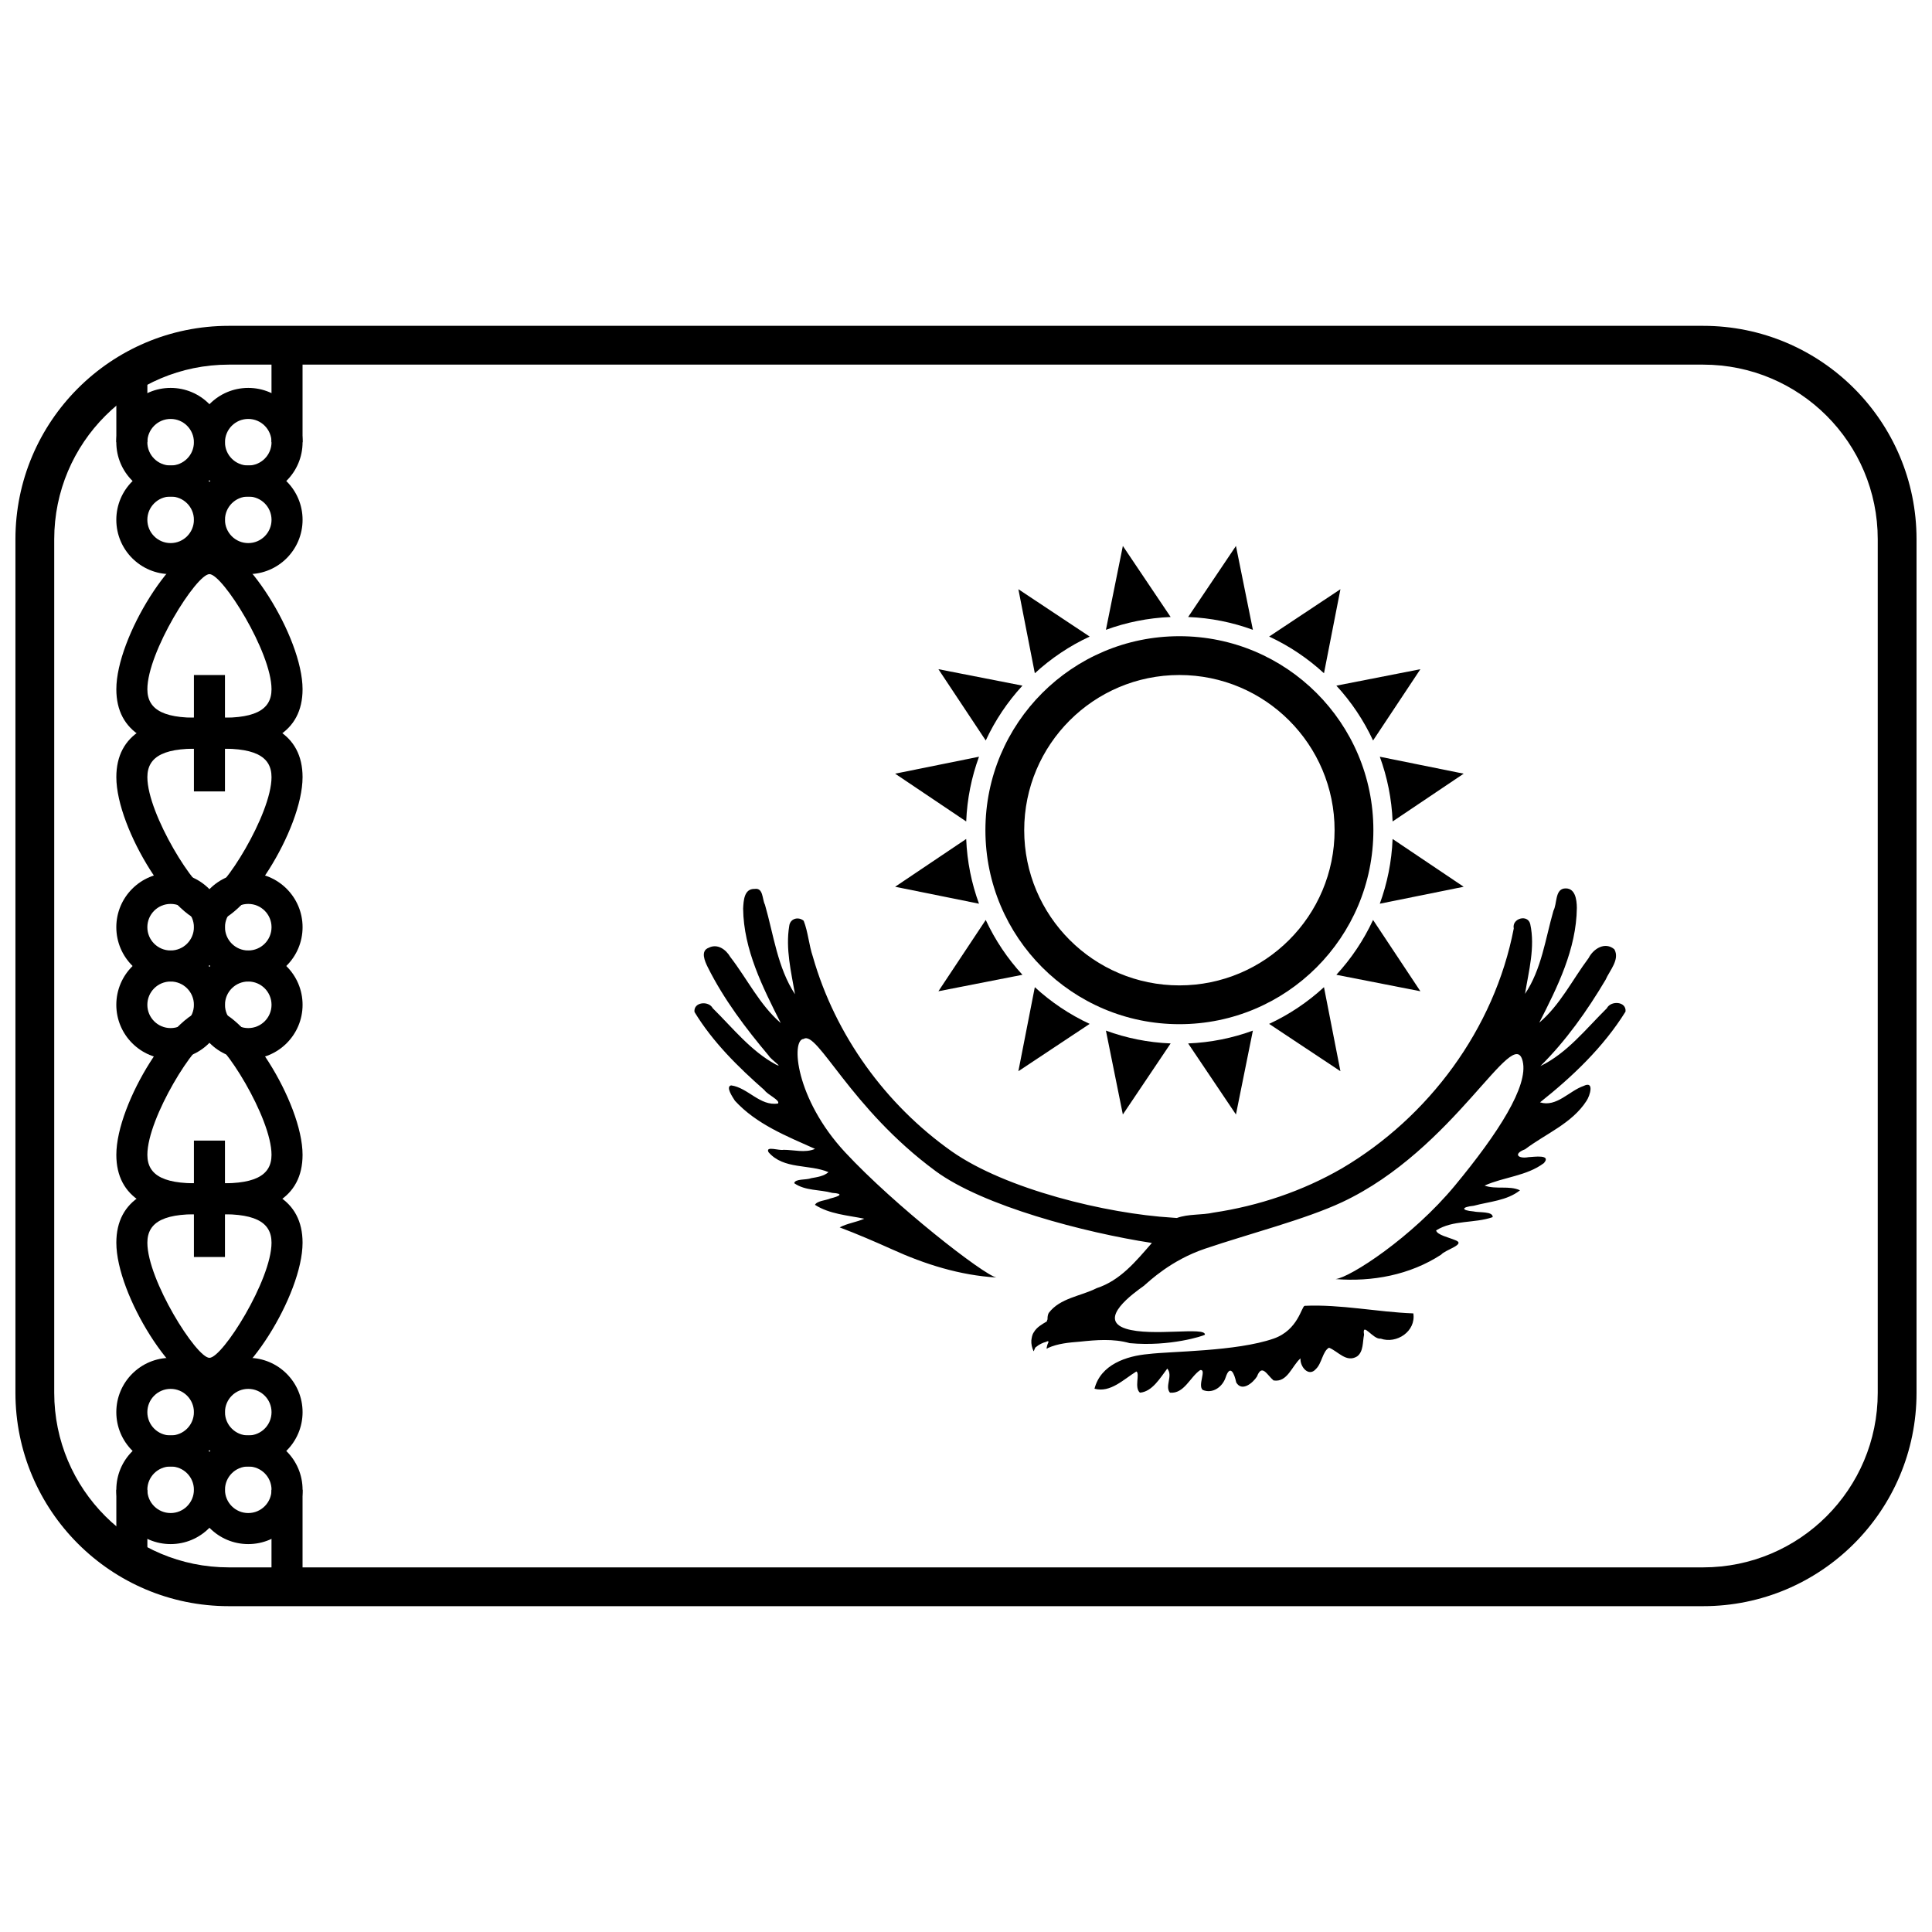 <?xml version="1.0" encoding="UTF-8"?>
<!-- Uploaded to: SVG Repo, www.svgrepo.com, Generator: SVG Repo Mixer Tools -->
<svg width="800px" height="800px" version="1.1" viewBox="144 144 512 512" xmlns="http://www.w3.org/2000/svg">
 <defs>
  <clipPath id="a">
   <path d="m148.09 230h503.81v340h-503.81z"/>
  </clipPath>
 </defs>
 <g clip-path="url(#a)">
  <path d="m204.64 240.63c-25.555 0-46.27 20.715-46.27 46.27v226.2c0 25.555 20.715 46.27 46.27 46.27h390.71c25.555 0 46.27-20.715 46.27-46.27v-226.2c0-25.555-20.715-46.27-46.27-46.27zm0-10.281h390.71c31.234 0 56.551 25.32 56.551 56.551v226.2c0 31.234-25.316 56.551-56.551 56.551h-390.71c-31.234 0-56.551-25.316-56.551-56.551v-226.2c0-31.23 25.316-56.551 56.551-56.551z"/>
 </g>
 <path d="m391.91 454.32c-22.582-16.625-31.305-37.344-34.926-34.996-3.402 0.148-2.219 15.832 10.961 30.023 13.18 14.188 36.793 32.559 40.109 33.199-9.641-0.57-18.957-3.492-27.738-7.496-4.551-2.043-9.133-4.019-13.797-5.781 2.047-1.09 4.41-1.355 6.531-2.301-4.402-0.902-9.211-1.199-13.078-3.676 0.59-1.086 2.84-1.137 4.082-1.688 2.34-0.574 3.789-1.27 0.492-1.48-3.324-0.922-7.137-0.508-10.066-2.562 0.188-1.234 3.254-0.805 4.504-1.336 1.57-0.277 3.32-0.508 4.578-1.594-5.141-2.184-11.863-0.637-15.891-5.285-0.93-1.773 2.883-0.344 3.969-0.641 2.758 0 5.723 0.898 8.352-0.242-7.492-3.367-15.516-6.519-21.227-12.754-0.637-1-2.535-3.738-1.004-4.074 4.445 0.602 7.664 5.57 12.422 4.797 0.633-0.871-2.762-2.301-3.609-3.547-6.934-6.098-13.664-12.711-18.523-20.695-0.336-2.668 3.754-3.066 4.832-1.008 5.305 5.231 10.094 11.34 16.699 14.91 2.344 1.164-1.348-1.379-1.836-2.301-6.106-7.258-11.914-14.926-16.18-23.477-0.766-1.543-2.027-4.332 0.254-5.152 2.285-1.172 4.551 0.426 5.711 2.434 4.484 5.797 7.785 12.688 13.375 17.52-4.762-9.469-9.844-19.434-9.969-30.328 0.113-2.109 0.246-5.305 3.039-5.219 2.348-0.363 1.977 2.715 2.746 4.184 2.312 8.004 3.32 16.664 7.961 23.73-1.023-5.938-2.531-12.051-1.531-18.086 0.23-1.98 2.41-2.582 3.832-1.383 1.148 2.883 1.387 6.438 2.434 9.52 5.957 20.879 19.336 39.242 36.77 51.566 14.355 10.09 41.039 16.531 58.43 17.582 0.418 0.035 0.836 0.066 1.254 0.094 3.078-1.133 6.539-0.711 9.742-1.43 11.895-1.773 23.59-5.688 34.059-11.754 22.863-13.504 40.348-36.848 45.488-63.539-0.555-2.703 3.754-3.879 4.371-1.148 1.328 6.113-0.402 12.422-1.387 18.473 4.391-6.519 5.394-14.586 7.535-22.035 0.973-1.828 0.41-5.445 2.769-5.875 2.977-0.422 3.414 2.883 3.43 5.129-0.121 10.902-5.125 20.961-9.961 30.414 5.523-4.676 8.781-11.379 13.078-17.121 1.277-2.5 4.359-4.41 6.82-2.324 1.531 2.715-1.285 5.656-2.332 8.098-4.887 8.219-10.488 16.152-17.258 22.848 7.07-3.418 12.07-9.855 17.594-15.309 1.086-2.137 5.262-1.844 4.957 0.883-5.875 9.445-14.059 17.219-22.656 24.043 4.367 1.363 7.734-3.047 11.562-4.352 2.914-1.457 1.676 2.598 0.766 3.941-3.856 6.008-10.805 8.703-16.289 12.848-3.215 1.203-1.906 2.59 0.922 2.086 1.387-0.059 6.148-0.801 4.062 1.578-4.586 3.438-10.609 3.668-15.719 5.957 3.016 1.094 6.566-0.086 9.391 1.254-3.469 2.754-8.137 2.977-12.262 4.094-3.258 0.328-3.457 1.211-0.078 1.496 1.418 0.363 5.219-0.082 5.094 1.52-4.832 1.688-10.492 0.68-14.984 3.516 0.219 1.184 3.461 1.898 4.973 2.543 3.211 1.117-2.531 2.539-3.625 3.867-8.293 5.406-18.293 7.254-28 6.488 3.848-0.395 20.32-11.113 31.625-24.777 11.523-13.93 19.523-26.41 17.973-32.93-2.371-10.246-17.973 23.309-47.859 37.32-9.727 4.562-24.594 8.352-36.363 12.344-9 3.051-14.66 8.535-16.242 9.875-2.492 1.781-12.461 8.832-4.711 11.312 6.867 2.195 21.258-0.625 20.953 1.598-0.262 0.27-9.254 3.231-19.934 2.234-4.332-1.246-8.969-0.84-13.16-0.395-2.887 0.23-5.856 0.473-8.531 1.691-0.609 0.648-0.16-0.637-0.082-0.973 0.332-0.648 0.438-1.098-0.367-0.676-0.949 0.254-1.887 0.715-2.637 1.348-0.449 0.164-0.566 1.352-0.715 1.098-0.395-0.879-0.633-1.879-0.566-2.824 0.105-0.77 0.199-1.516 0.66-2.164 0.77-1.336 2.148-2.094 3.434-2.856 0.039-0.184 0.102-0.371 0.191-0.562-0.008-0.566 0.047-1.16 0.309-1.672 3.008-4.004 8.492-4.438 12.695-6.578 6.305-2.051 10.398-7.117 14.652-11.988-17.902-2.758-44.73-9.785-57.348-19.07zm104.29 46.836c-1.711 0.953-1.871 4.137-3.473 5.644-1.91 2.231-4.254-0.621-4.082-2.82-2.285 1.973-3.441 6.449-7.141 5.852-1.754-1.465-3.055-4.539-4.394-1.039-1.094 1.711-4 4.148-5.504 1.562-0.469-2.281-1.586-4.965-2.797-1.34-0.832 2.562-3.5 4.449-6.082 3.328-1.414-1.188 1.133-5.566-0.668-5.254-2.688 1.824-4.254 6.348-8.008 5.984-1.457-1.676 0.887-4.516-0.715-6.379-1.887 2.484-3.981 6.117-7.242 6.379-1.578-1.309 0.059-5.066-0.945-5.621-3.352 2.059-6.887 5.723-11.098 4.574 1.641-6.43 8.5-8.688 14.27-9.191 5.965-0.75 23.301-0.66 33.184-4.086 6.559-2.277 7.402-8.605 8.258-8.695 9.645-0.43 19.168 1.652 28.785 2.008 0.727 4.797-4.473 8.168-8.656 6.688-1.996 0.328-4.996-4.711-4.406-1.043-0.402 1.922-0.121 4.465-1.836 5.75-2.867 1.762-5.055-1.363-7.449-2.301z"/>
 <path d="m454.23 420.52-12.664 18.832-4.488-22.23c5.383 1.977 11.148 3.156 17.152 3.398zm-21.457-5.18-18.895 12.543 4.359-22.273c4.285 3.949 9.184 7.246 14.535 9.73zm-17.816-13.012-22.27 4.363 12.543-18.895c2.484 5.348 5.777 10.246 9.727 14.531zm-11.512-18.836-22.227-4.492 18.832-12.664c0.242 6.008 1.422 11.773 3.394 17.156zm-3.394-21.797-18.832-12.664 22.227-4.492c-1.973 5.383-3.152 11.148-3.394 17.156zm5.18-21.457-12.543-18.895 22.27 4.359c-3.949 4.285-7.242 9.184-9.727 14.535zm13.008-17.816-4.359-22.273 18.895 12.547c-5.352 2.481-10.25 5.777-14.535 9.727zm18.84-11.512 4.488-22.23 12.664 18.832c-6.004 0.242-11.77 1.422-17.152 3.398zm21.793-3.398 12.668-18.832 4.488 22.23c-5.383-1.977-11.148-3.156-17.156-3.398zm21.461 5.184 18.895-12.547-4.359 22.273c-4.289-3.949-9.184-7.246-14.535-9.727zm17.816 13.008 22.27-4.359-12.543 18.895c-2.484-5.352-5.777-10.25-9.727-14.535zm11.512 18.836 22.227 4.492-18.832 12.664c-0.242-6.008-1.422-11.773-3.394-17.156zm3.394 21.797 18.832 12.664-22.227 4.492c1.973-5.383 3.152-11.148 3.394-17.156zm-5.18 21.461 12.543 18.895-22.27-4.363c3.949-4.285 7.242-9.184 9.727-14.531zm-13.008 17.812 4.359 22.273-18.895-12.543c5.352-2.484 10.246-5.781 14.535-9.73zm-18.84 11.512-4.488 22.23-12.668-18.832c6.008-0.242 11.773-1.422 17.156-3.398z"/>
 <path d="m456.55 415.42c-28.391 0-51.406-23.016-51.406-51.41 0-28.391 23.016-51.41 51.406-51.41 28.395 0 51.41 23.02 51.41 51.41 0 28.395-23.016 51.41-51.41 51.41zm0-10.281c22.715 0 41.129-18.414 41.129-41.129 0-22.715-18.414-41.125-41.129-41.125-22.711 0-41.125 18.41-41.125 41.125 0 22.715 18.414 41.129 41.125 41.129z"/>
 <path d="m189.22 275.59c-7.953 0-14.395-6.445-14.395-14.395 0-7.953 6.441-14.395 14.395-14.395 7.949 0 14.395 6.441 14.395 14.395 0 7.949-6.445 14.395-14.395 14.395zm0-8.227c3.406 0 6.168-2.762 6.168-6.168 0-3.41-2.762-6.172-6.168-6.172-3.41 0-6.172 2.762-6.172 6.172 0 3.406 2.762 6.168 6.172 6.168z"/>
 <path d="m209.79 275.59c-7.949 0-14.395-6.445-14.395-14.395 0-7.953 6.445-14.395 14.395-14.395 7.949 0 14.395 6.441 14.395 14.395 0 7.949-6.445 14.395-14.395 14.395zm0-8.227c3.406 0 6.168-2.762 6.168-6.168 0-3.41-2.762-6.172-6.168-6.172s-6.168 2.762-6.168 6.172c0 3.406 2.762 6.168 6.168 6.168z"/>
 <path d="m195.39 322.89h8.227v30.844h-8.227z"/>
 <path d="m174.83 245.77h8.223v15.426h-8.223z"/>
 <path d="m215.95 235.49h8.227v25.707h-8.227z"/>
 <path d="m174.83 538.8h8.223v15.422h-8.223z"/>
 <path d="m215.95 538.8h8.227v25.703h-8.227z"/>
 <path d="m195.39 446.27h8.227v30.848h-8.227z"/>
 <path d="m189.22 296.15c-7.953 0-14.395-6.445-14.395-14.395 0-7.949 6.441-14.395 14.395-14.395 7.949 0 14.395 6.445 14.395 14.395 0 7.949-6.445 14.395-14.395 14.395zm0-8.227c3.406 0 6.168-2.762 6.168-6.168s-2.762-6.168-6.168-6.168c-3.41 0-6.172 2.762-6.172 6.168s2.762 6.168 6.172 6.168z"/>
 <path d="m174.83 326.66c0-13.809 15.637-38.738 24.676-38.738 9.035 0 24.676 24.93 24.676 38.738 0 11.371-9.066 16.516-24.676 15.66-15.613 0.855-24.676-4.289-24.676-15.66zm24.434 7.434h0.48c11.66 0.684 16.211-1.871 16.211-7.434 0-9.84-12.969-30.512-16.449-30.512-3.481 0-16.453 20.672-16.453 30.512 0 5.562 4.555 8.117 16.211 7.434z"/>
 <path d="m174.83 349.95c0 13.809 15.637 38.738 24.676 38.738 9.035 0 24.676-24.93 24.676-38.738 0-11.371-9.066-16.516-24.676-15.66-15.613-0.855-24.676 4.289-24.676 15.66zm24.434-7.434h0.48c11.66-0.684 16.211 1.871 16.211 7.434 0 9.84-12.969 30.512-16.449 30.512-3.481 0-16.453-20.672-16.453-30.512 0-5.562 4.555-8.117 16.211-7.434z"/>
 <path d="m174.83 450.04c0-13.809 15.637-38.734 24.676-38.734 9.035 0 24.676 24.926 24.676 38.734 0 11.375-9.066 16.52-24.676 15.66-15.613 0.859-24.676-4.285-24.676-15.66zm24.434 7.438h0.48c11.66 0.684 16.211-1.871 16.211-7.438 0-9.836-12.969-30.508-16.449-30.508-3.481 0-16.453 20.672-16.453 30.508 0 5.566 4.555 8.121 16.211 7.438z"/>
 <path d="m174.83 473.33c0 13.809 15.637 38.738 24.676 38.738 9.035 0 24.676-24.93 24.676-38.738 0-11.371-9.066-16.52-24.676-15.66-15.613-0.859-24.676 4.289-24.676 15.66zm24.434-7.434h0.48c11.66-0.684 16.211 1.871 16.211 7.434 0 9.84-12.969 30.512-16.449 30.512-3.481 0-16.453-20.672-16.453-30.512 0-5.562 4.555-8.117 16.211-7.434z"/>
 <path d="m209.79 296.15c-7.949 0-14.395-6.445-14.395-14.395 0-7.949 6.445-14.395 14.395-14.395 7.949 0 14.395 6.445 14.395 14.395 0 7.949-6.445 14.395-14.395 14.395zm0-8.227c3.406 0 6.168-2.762 6.168-6.168s-2.762-6.168-6.168-6.168-6.168 2.762-6.168 6.168 2.762 6.168 6.168 6.168z"/>
 <path d="m189.22 404.11c-7.953 0-14.395-6.441-14.395-14.395 0-7.949 6.441-14.395 14.395-14.395 7.949 0 14.395 6.445 14.395 14.395 0 7.953-6.445 14.395-14.395 14.395zm0-8.223c3.406 0 6.168-2.762 6.168-6.172 0-3.406-2.762-6.168-6.168-6.168-3.41 0-6.172 2.762-6.172 6.168 0 3.41 2.762 6.172 6.172 6.172z"/>
 <path d="m209.79 404.11c-7.949 0-14.395-6.441-14.395-14.395 0-7.949 6.445-14.395 14.395-14.395 7.949 0 14.395 6.445 14.395 14.395 0 7.953-6.445 14.395-14.395 14.395zm0-8.223c3.406 0 6.168-2.762 6.168-6.172 0-3.406-2.762-6.168-6.168-6.168s-6.168 2.762-6.168 6.168c0 3.41 2.762 6.172 6.168 6.172z"/>
 <path d="m189.22 424.68c-7.953 0-14.395-6.445-14.395-14.395s6.441-14.395 14.395-14.395c7.949 0 14.395 6.445 14.395 14.395s-6.445 14.395-14.395 14.395zm0-8.227c3.406 0 6.168-2.762 6.168-6.168s-2.762-6.172-6.168-6.172c-3.41 0-6.172 2.766-6.172 6.172s2.762 6.168 6.172 6.168z"/>
 <path d="m209.79 424.68c-7.949 0-14.395-6.445-14.395-14.395s6.445-14.395 14.395-14.395c7.949 0 14.395 6.445 14.395 14.395s-6.445 14.395-14.395 14.395zm0-8.227c3.406 0 6.168-2.762 6.168-6.168s-2.762-6.172-6.168-6.172-6.168 2.766-6.168 6.172 2.762 6.168 6.168 6.168z"/>
 <path d="m189.22 532.63c-7.953 0-14.395-6.445-14.395-14.395s6.441-14.395 14.395-14.395c7.949 0 14.395 6.445 14.395 14.395s-6.445 14.395-14.395 14.395zm0-8.223c3.406 0 6.168-2.762 6.168-6.172 0-3.406-2.762-6.168-6.168-6.168-3.41 0-6.172 2.762-6.172 6.168 0 3.41 2.762 6.172 6.172 6.172z"/>
 <path d="m209.79 532.63c-7.949 0-14.395-6.445-14.395-14.395s6.445-14.395 14.395-14.395c7.949 0 14.395 6.445 14.395 14.395s-6.445 14.395-14.395 14.395zm0-8.223c3.406 0 6.168-2.762 6.168-6.172 0-3.406-2.762-6.168-6.168-6.168s-6.168 2.762-6.168 6.168c0 3.41 2.762 6.172 6.168 6.172z"/>
 <path d="m189.22 553.2c-7.953 0-14.395-6.445-14.395-14.395 0-7.953 6.441-14.395 14.395-14.395 7.949 0 14.395 6.441 14.395 14.395 0 7.949-6.445 14.395-14.395 14.395zm0-8.227c3.406 0 6.168-2.762 6.168-6.168 0-3.41-2.762-6.172-6.168-6.172-3.41 0-6.172 2.762-6.172 6.172 0 3.406 2.762 6.168 6.172 6.168z"/>
 <path d="m209.79 553.2c-7.949 0-14.395-6.445-14.395-14.395 0-7.953 6.445-14.395 14.395-14.395 7.949 0 14.395 6.441 14.395 14.395 0 7.949-6.445 14.395-14.395 14.395zm0-8.227c3.406 0 6.168-2.762 6.168-6.168 0-3.41-2.762-6.172-6.168-6.172s-6.168 2.762-6.168 6.172c0 3.406 2.762 6.168 6.168 6.168z"/>
</svg>